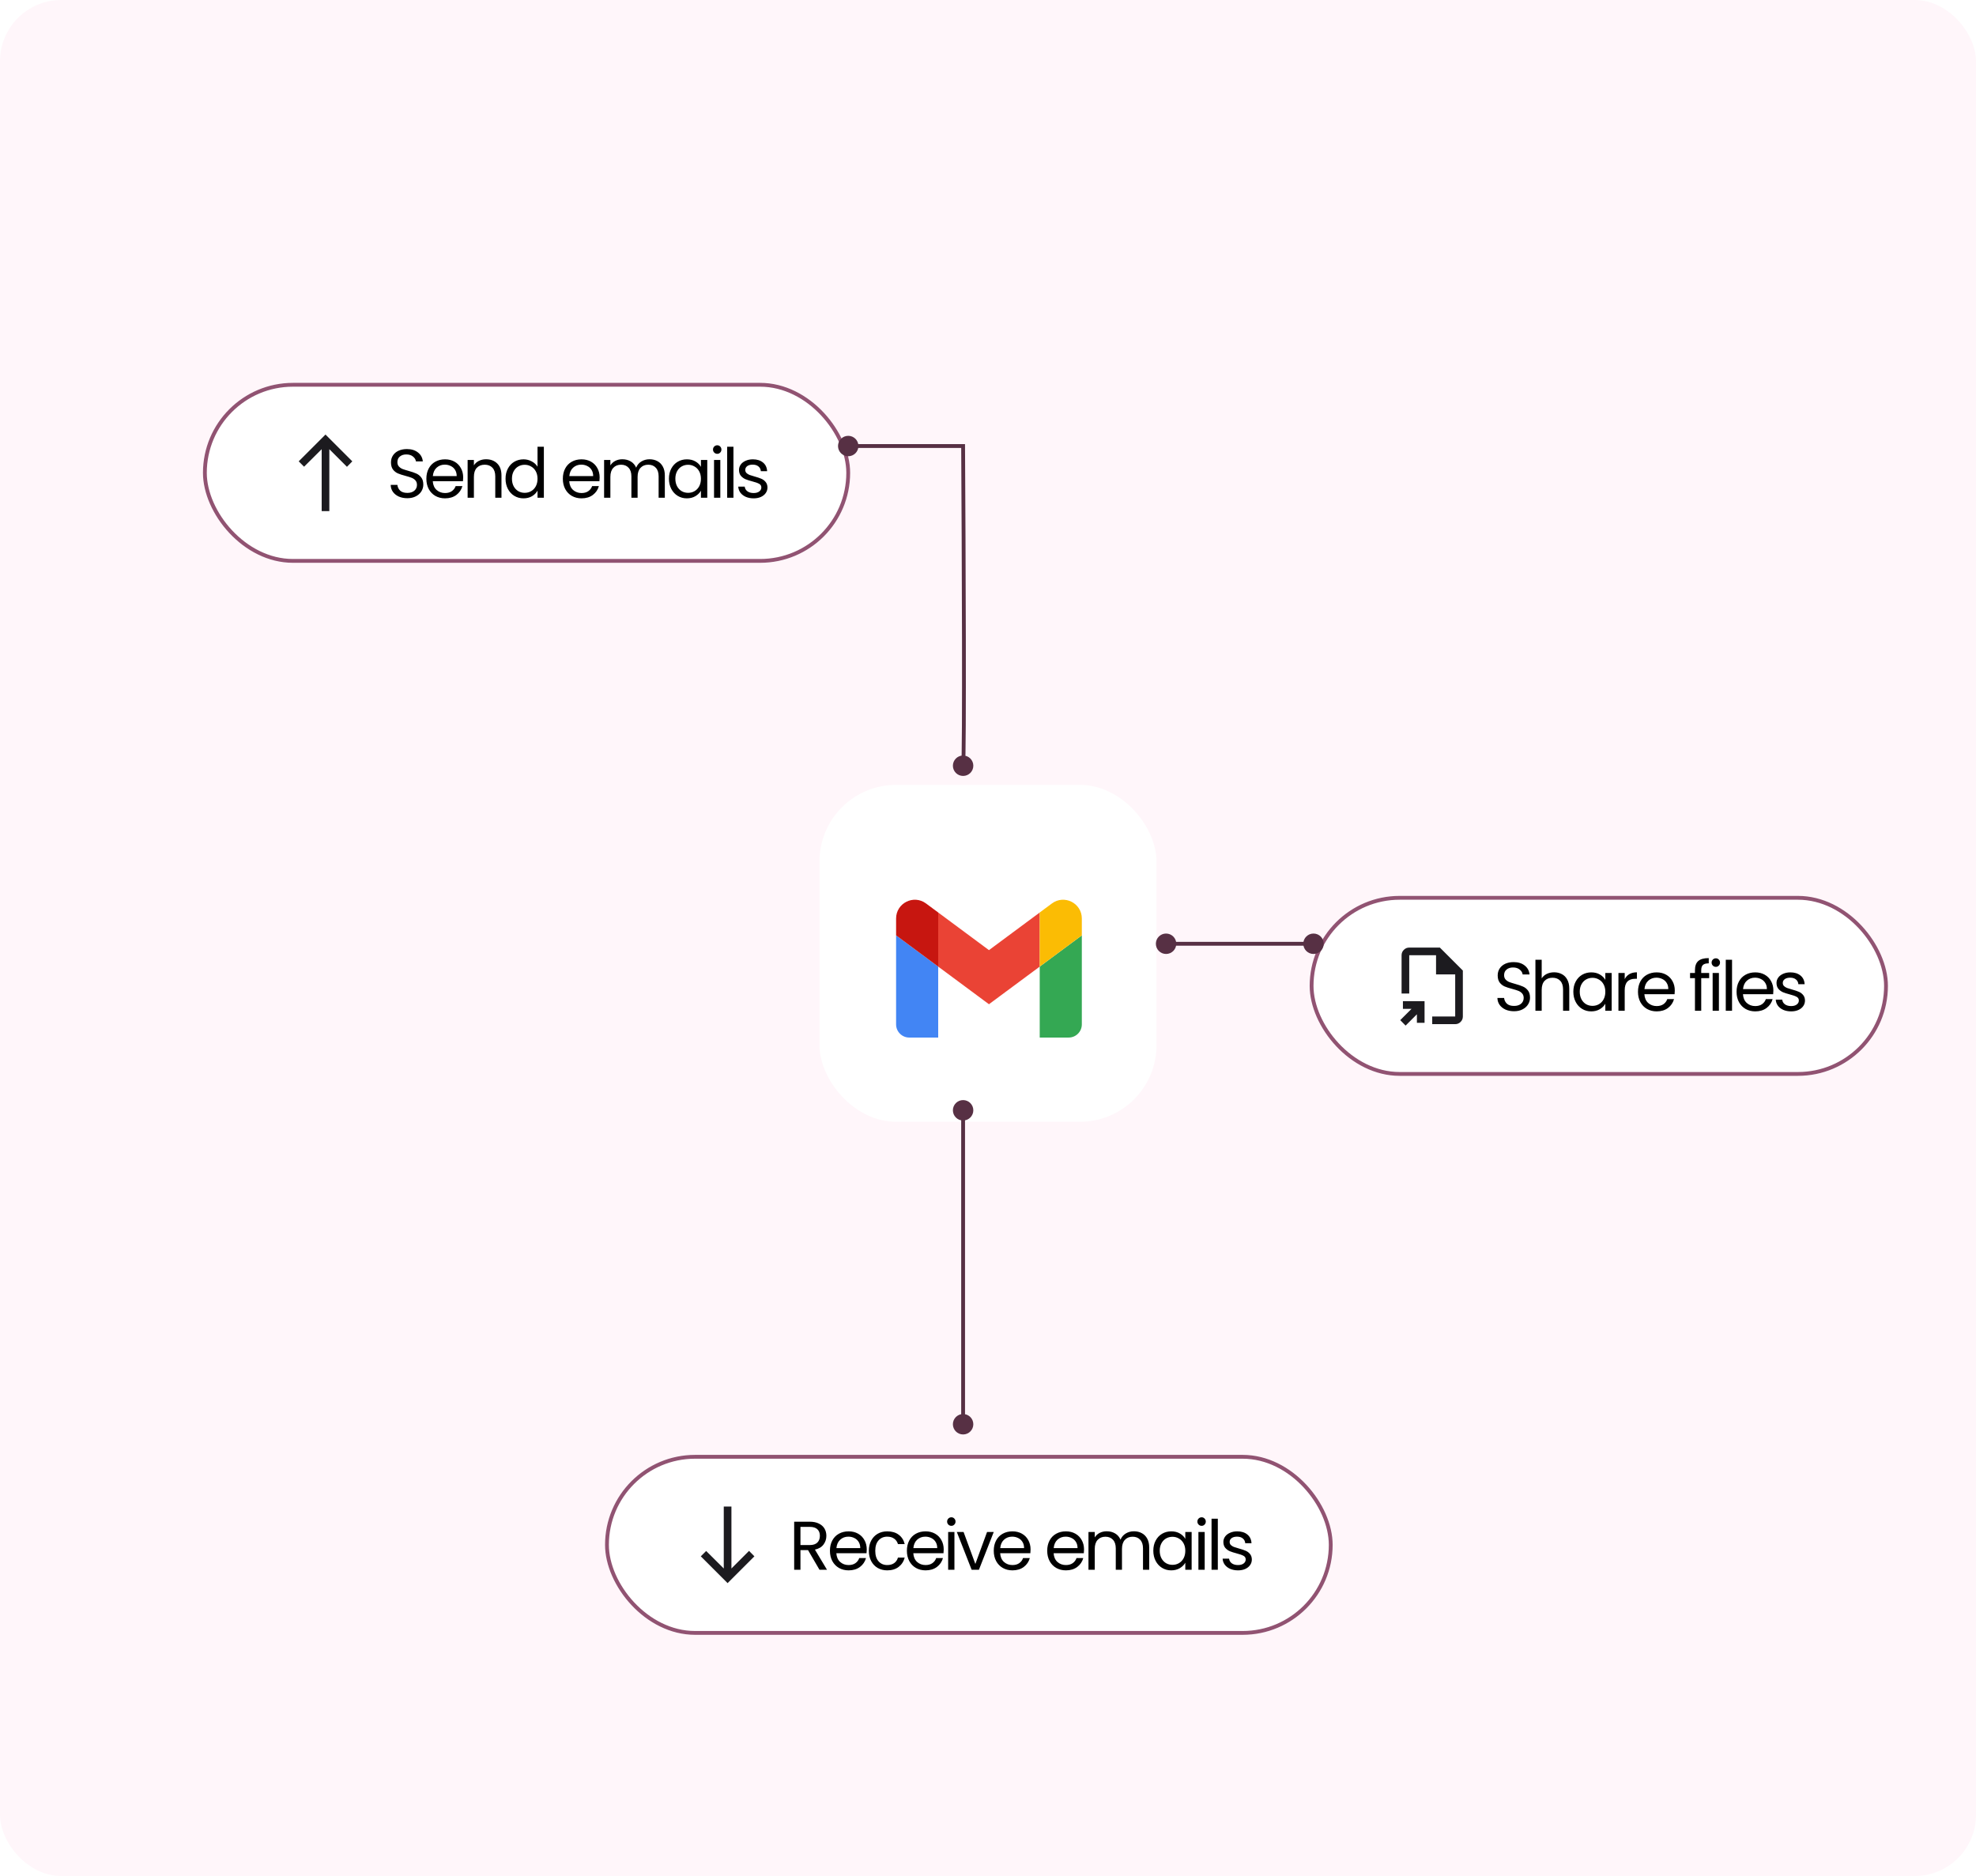 <svg width="516" height="490" viewBox="0 0 516 490" fill="none" xmlns="http://www.w3.org/2000/svg">
<rect width="516" height="490" rx="16" fill="#FFF6FA"/>
<g filter="url(#filter0_d_978_16729)">
<g clip-path="url(#clip0_978_16729)">
<rect x="214" y="201" width="88" height="88" rx="20" fill="white"/>
<g filter="url(#filter1_d_978_16729)">
<rect x="222" y="209" width="72" height="72" rx="12" fill="white"/>
<path d="M276.117 275H239.883C233.32 275 228 269.68 228 263.117V226.883C228 220.32 233.32 215 239.883 215H276.117C282.68 215 288 220.32 288 226.883V263.117C288 269.68 282.68 275 276.117 275Z" fill="white"/>
<path d="M237.438 262.999H244.996V244.468L234 236.312V259.561C234 261.46 235.539 262.999 237.438 262.999Z" fill="#4285F4"/>
<path d="M234 231.903V236.312L244.996 244.467V230.335L241.81 227.972C238.58 225.577 234 227.882 234 231.903Z" fill="#C71610"/>
<path d="M279.064 262.999H271.506V244.468L282.502 236.312V259.561C282.502 261.46 280.963 262.999 279.064 262.999Z" fill="#34A853"/>
<path d="M258.251 240.166L244.996 230.336V244.468L258.249 254.296L271.506 244.468V230.336L258.251 240.166Z" fill="#EA4335"/>
<path d="M282.502 231.903V236.312L271.506 244.467V230.335L274.692 227.972C277.922 225.577 282.502 227.882 282.502 231.903Z" fill="#FBBC04"/>
</g>
</g>
</g>
<g filter="url(#filter2_dd_978_16729)">
<rect x="342" y="226" width="151" height="47" rx="23.5" fill="white"/>
<rect x="342.5" y="226.5" width="150" height="46" rx="23" stroke="#915372"/>
<mask id="mask0_978_16729" style="mask-type:alpha" maskUnits="userSpaceOnUse" x="362" y="237" width="24" height="25">
<rect x="362" y="237.5" width="24" height="24" fill="#D9D9D9"/>
</mask>
<g mask="url(#mask0_978_16729)">
<path d="M367.05 259.875L365.65 258.45L368.6 255.5H366.35V253.5H372V259.15H370V256.925L367.05 259.875ZM374 259.5V257.5H380V246.5H375V241.5H368V251.5H366V241.5C366 240.95 366.196 240.479 366.588 240.088C366.98 239.696 367.45 239.5 368 239.5H376L382 245.5V257.5C382 258.05 381.805 258.521 381.413 258.913C381.021 259.304 380.55 259.5 380 259.5H374Z" fill="#1C1B1F"/>
</g>
<path d="M395.364 256.126C394.536 256.126 393.792 255.982 393.132 255.694C392.484 255.394 391.974 254.986 391.602 254.47C391.23 253.942 391.038 253.336 391.026 252.652H392.772C392.832 253.24 393.072 253.738 393.492 254.146C393.924 254.542 394.548 254.74 395.364 254.74C396.144 254.74 396.756 254.548 397.2 254.164C397.656 253.768 397.884 253.264 397.884 252.652C397.884 252.172 397.752 251.782 397.488 251.482C397.224 251.182 396.894 250.954 396.498 250.798C396.102 250.642 395.568 250.474 394.896 250.294C394.068 250.078 393.402 249.862 392.898 249.646C392.406 249.43 391.98 249.094 391.62 248.638C391.272 248.17 391.098 247.546 391.098 246.766C391.098 246.082 391.272 245.476 391.62 244.948C391.968 244.42 392.454 244.012 393.078 243.724C393.714 243.436 394.44 243.292 395.256 243.292C396.432 243.292 397.392 243.586 398.136 244.174C398.892 244.762 399.318 245.542 399.414 246.514H397.614C397.554 246.034 397.302 245.614 396.858 245.254C396.414 244.882 395.826 244.696 395.094 244.696C394.41 244.696 393.852 244.876 393.42 245.236C392.988 245.584 392.772 246.076 392.772 246.712C392.772 247.168 392.898 247.54 393.15 247.828C393.414 248.116 393.732 248.338 394.104 248.494C394.488 248.638 395.022 248.806 395.706 248.998C396.534 249.226 397.2 249.454 397.704 249.682C398.208 249.898 398.64 250.24 399 250.708C399.36 251.164 399.54 251.788 399.54 252.58C399.54 253.192 399.378 253.768 399.054 254.308C398.73 254.848 398.25 255.286 397.614 255.622C396.978 255.958 396.228 256.126 395.364 256.126ZM405.846 245.956C406.59 245.956 407.262 246.118 407.862 246.442C408.462 246.754 408.93 247.228 409.266 247.864C409.614 248.5 409.788 249.274 409.788 250.186V256H408.168V250.42C408.168 249.436 407.922 248.686 407.43 248.17C406.938 247.642 406.266 247.378 405.414 247.378C404.55 247.378 403.86 247.648 403.344 248.188C402.84 248.728 402.588 249.514 402.588 250.546V256H400.95V242.68H402.588V247.54C402.912 247.036 403.356 246.646 403.92 246.37C404.496 246.094 405.138 245.956 405.846 245.956ZM410.852 251.032C410.852 250.024 411.056 249.142 411.464 248.386C411.872 247.618 412.43 247.024 413.138 246.604C413.858 246.184 414.656 245.974 415.532 245.974C416.396 245.974 417.146 246.16 417.782 246.532C418.418 246.904 418.892 247.372 419.204 247.936V246.136H420.86V256H419.204V254.164C418.88 254.74 418.394 255.22 417.746 255.604C417.11 255.976 416.366 256.162 415.514 256.162C414.638 256.162 413.846 255.946 413.138 255.514C412.43 255.082 411.872 254.476 411.464 253.696C411.056 252.916 410.852 252.028 410.852 251.032ZM419.204 251.05C419.204 250.306 419.054 249.658 418.754 249.106C418.454 248.554 418.046 248.134 417.53 247.846C417.026 247.546 416.468 247.396 415.856 247.396C415.244 247.396 414.686 247.54 414.182 247.828C413.678 248.116 413.276 248.536 412.976 249.088C412.676 249.64 412.526 250.288 412.526 251.032C412.526 251.788 412.676 252.448 412.976 253.012C413.276 253.564 413.678 253.99 414.182 254.29C414.686 254.578 415.244 254.722 415.856 254.722C416.468 254.722 417.026 254.578 417.53 254.29C418.046 253.99 418.454 253.564 418.754 253.012C419.054 252.448 419.204 251.794 419.204 251.05ZM424.266 247.738C424.554 247.174 424.962 246.736 425.49 246.424C426.03 246.112 426.684 245.956 427.452 245.956V247.648H427.02C425.184 247.648 424.266 248.644 424.266 250.636V256H422.628V246.136H424.266V247.738ZM437.343 250.69C437.343 251.002 437.325 251.332 437.289 251.68H429.405C429.465 252.652 429.795 253.414 430.395 253.966C431.007 254.506 431.745 254.776 432.609 254.776C433.317 254.776 433.905 254.614 434.373 254.29C434.853 253.954 435.189 253.51 435.381 252.958H437.145C436.881 253.906 436.353 254.68 435.561 255.28C434.769 255.868 433.785 256.162 432.609 256.162C431.673 256.162 430.833 255.952 430.089 255.532C429.357 255.112 428.781 254.518 428.361 253.75C427.941 252.97 427.731 252.07 427.731 251.05C427.731 250.03 427.935 249.136 428.343 248.368C428.751 247.6 429.321 247.012 430.053 246.604C430.797 246.184 431.649 245.974 432.609 245.974C433.545 245.974 434.373 246.178 435.093 246.586C435.813 246.994 436.365 247.558 436.749 248.278C437.145 248.986 437.343 249.79 437.343 250.69ZM435.651 250.348C435.651 249.724 435.513 249.19 435.237 248.746C434.961 248.29 434.583 247.948 434.103 247.72C433.635 247.48 433.113 247.36 432.537 247.36C431.709 247.36 431.001 247.624 430.413 248.152C429.837 248.68 429.507 249.412 429.423 250.348H435.651ZM446.318 247.486H444.248V256H442.61V247.486H441.332V246.136H442.61V245.434C442.61 244.33 442.892 243.526 443.456 243.022C444.032 242.506 444.95 242.248 446.21 242.248V243.616C445.49 243.616 444.98 243.76 444.68 244.048C444.392 244.324 444.248 244.786 444.248 245.434V246.136H446.318V247.486ZM448.074 244.534C447.762 244.534 447.498 244.426 447.282 244.21C447.066 243.994 446.958 243.73 446.958 243.418C446.958 243.106 447.066 242.842 447.282 242.626C447.498 242.41 447.762 242.302 448.074 242.302C448.374 242.302 448.626 242.41 448.83 242.626C449.046 242.842 449.154 243.106 449.154 243.418C449.154 243.73 449.046 243.994 448.83 244.21C448.626 244.426 448.374 244.534 448.074 244.534ZM448.866 246.136V256H447.228V246.136H448.866ZM452.295 242.68V256H450.657V242.68H452.295ZM463.087 250.69C463.087 251.002 463.069 251.332 463.033 251.68H455.149C455.209 252.652 455.539 253.414 456.139 253.966C456.751 254.506 457.489 254.776 458.353 254.776C459.061 254.776 459.649 254.614 460.117 254.29C460.597 253.954 460.933 253.51 461.125 252.958H462.889C462.625 253.906 462.097 254.68 461.305 255.28C460.513 255.868 459.529 256.162 458.353 256.162C457.417 256.162 456.577 255.952 455.833 255.532C455.101 255.112 454.525 254.518 454.105 253.75C453.685 252.97 453.475 252.07 453.475 251.05C453.475 250.03 453.679 249.136 454.087 248.368C454.495 247.6 455.065 247.012 455.797 246.604C456.541 246.184 457.393 245.974 458.353 245.974C459.289 245.974 460.117 246.178 460.837 246.586C461.557 246.994 462.109 247.558 462.493 248.278C462.889 248.986 463.087 249.79 463.087 250.69ZM461.395 250.348C461.395 249.724 461.257 249.19 460.981 248.746C460.705 248.29 460.327 247.948 459.847 247.72C459.379 247.48 458.857 247.36 458.281 247.36C457.453 247.36 456.745 247.624 456.157 248.152C455.581 248.68 455.251 249.412 455.167 250.348H461.395ZM467.741 256.162C466.985 256.162 466.307 256.036 465.707 255.784C465.107 255.52 464.633 255.16 464.285 254.704C463.937 254.236 463.745 253.702 463.709 253.102H465.401C465.449 253.594 465.677 253.996 466.085 254.308C466.505 254.62 467.051 254.776 467.723 254.776C468.347 254.776 468.839 254.638 469.199 254.362C469.559 254.086 469.739 253.738 469.739 253.318C469.739 252.886 469.547 252.568 469.163 252.364C468.779 252.148 468.185 251.938 467.381 251.734C466.649 251.542 466.049 251.35 465.581 251.158C465.125 250.954 464.729 250.66 464.393 250.276C464.069 249.88 463.907 249.364 463.907 248.728C463.907 248.224 464.057 247.762 464.357 247.342C464.657 246.922 465.083 246.592 465.635 246.352C466.187 246.1 466.817 245.974 467.525 245.974C468.617 245.974 469.499 246.25 470.171 246.802C470.843 247.354 471.203 248.11 471.251 249.07H469.613C469.577 248.554 469.367 248.14 468.983 247.828C468.611 247.516 468.107 247.36 467.471 247.36C466.883 247.36 466.415 247.486 466.067 247.738C465.719 247.99 465.545 248.32 465.545 248.728C465.545 249.052 465.647 249.322 465.851 249.538C466.067 249.742 466.331 249.91 466.643 250.042C466.967 250.162 467.411 250.3 467.975 250.456C468.683 250.648 469.259 250.84 469.703 251.032C470.147 251.212 470.525 251.488 470.837 251.86C471.161 252.232 471.329 252.718 471.341 253.318C471.341 253.858 471.191 254.344 470.891 254.776C470.591 255.208 470.165 255.55 469.613 255.802C469.073 256.042 468.449 256.162 467.741 256.162Z" fill="black"/>
</g>
<g filter="url(#filter3_dd_978_16729)">
<rect x="158" y="372" width="190" height="47" rx="23.5" fill="white"/>
<rect x="158.5" y="372.5" width="189" height="46" rx="23" stroke="#915372"/>
<mask id="mask1_978_16729" style="mask-type:alpha" maskUnits="userSpaceOnUse" x="178" y="383" width="24" height="25">
<rect width="24" height="24" transform="matrix(1 0 0 -1 178 407.5)" fill="#D9D9D9"/>
</mask>
<g mask="url(#mask1_978_16729)">
<path d="M189 385.5V401.675L184.4 397.1L183 398.5L190 405.5L197 398.5L195.6 397.075L191 401.675V385.5H189Z" fill="#1C1B1F"/>
</g>
<path d="M213.992 402L211.004 396.87H209.024V402H207.386V389.454H211.436C212.384 389.454 213.182 389.616 213.83 389.94C214.49 390.264 214.982 390.702 215.306 391.254C215.63 391.806 215.792 392.436 215.792 393.144C215.792 394.008 215.54 394.77 215.036 395.43C214.544 396.09 213.8 396.528 212.804 396.744L215.954 402H213.992ZM209.024 395.556H211.436C212.324 395.556 212.99 395.34 213.434 394.908C213.878 394.464 214.1 393.876 214.1 393.144C214.1 392.4 213.878 391.824 213.434 391.416C213.002 391.008 212.336 390.804 211.436 390.804H209.024V395.556ZM226.337 396.69C226.337 397.002 226.319 397.332 226.283 397.68H218.399C218.459 398.652 218.789 399.414 219.389 399.966C220.001 400.506 220.739 400.776 221.603 400.776C222.311 400.776 222.899 400.614 223.367 400.29C223.847 399.954 224.183 399.51 224.375 398.958H226.139C225.875 399.906 225.347 400.68 224.555 401.28C223.763 401.868 222.779 402.162 221.603 402.162C220.667 402.162 219.827 401.952 219.083 401.532C218.351 401.112 217.775 400.518 217.355 399.75C216.935 398.97 216.725 398.07 216.725 397.05C216.725 396.03 216.929 395.136 217.337 394.368C217.745 393.6 218.315 393.012 219.047 392.604C219.791 392.184 220.643 391.974 221.603 391.974C222.539 391.974 223.367 392.178 224.087 392.586C224.807 392.994 225.359 393.558 225.743 394.278C226.139 394.986 226.337 395.79 226.337 396.69ZM224.645 396.348C224.645 395.724 224.507 395.19 224.231 394.746C223.955 394.29 223.577 393.948 223.097 393.72C222.629 393.48 222.107 393.36 221.531 393.36C220.703 393.36 219.995 393.624 219.407 394.152C218.831 394.68 218.501 395.412 218.417 396.348H224.645ZM226.887 397.05C226.887 396.03 227.091 395.142 227.499 394.386C227.907 393.618 228.471 393.024 229.191 392.604C229.923 392.184 230.757 391.974 231.693 391.974C232.905 391.974 233.901 392.268 234.681 392.856C235.473 393.444 235.995 394.26 236.247 395.304H234.483C234.315 394.704 233.985 394.23 233.493 393.882C233.013 393.534 232.413 393.36 231.693 393.36C230.757 393.36 230.001 393.684 229.425 394.332C228.849 394.968 228.561 395.874 228.561 397.05C228.561 398.238 228.849 399.156 229.425 399.804C230.001 400.452 230.757 400.776 231.693 400.776C232.413 400.776 233.013 400.608 233.493 400.272C233.973 399.936 234.303 399.456 234.483 398.832H236.247C235.983 399.84 235.455 400.65 234.663 401.262C233.871 401.862 232.881 402.162 231.693 402.162C230.757 402.162 229.923 401.952 229.191 401.532C228.471 401.112 227.907 400.518 227.499 399.75C227.091 398.982 226.887 398.082 226.887 397.05ZM246.433 396.69C246.433 397.002 246.415 397.332 246.379 397.68H238.495C238.555 398.652 238.885 399.414 239.485 399.966C240.097 400.506 240.835 400.776 241.699 400.776C242.407 400.776 242.995 400.614 243.463 400.29C243.943 399.954 244.279 399.51 244.471 398.958H246.235C245.971 399.906 245.443 400.68 244.651 401.28C243.859 401.868 242.875 402.162 241.699 402.162C240.763 402.162 239.923 401.952 239.179 401.532C238.447 401.112 237.871 400.518 237.451 399.75C237.031 398.97 236.821 398.07 236.821 397.05C236.821 396.03 237.025 395.136 237.433 394.368C237.841 393.6 238.411 393.012 239.143 392.604C239.887 392.184 240.739 391.974 241.699 391.974C242.635 391.974 243.463 392.178 244.183 392.586C244.903 392.994 245.455 393.558 245.839 394.278C246.235 394.986 246.433 395.79 246.433 396.69ZM244.741 396.348C244.741 395.724 244.603 395.19 244.327 394.746C244.051 394.29 243.673 393.948 243.193 393.72C242.725 393.48 242.203 393.36 241.627 393.36C240.799 393.36 240.091 393.624 239.503 394.152C238.927 394.68 238.597 395.412 238.513 396.348H244.741ZM248.441 390.534C248.129 390.534 247.865 390.426 247.649 390.21C247.433 389.994 247.325 389.73 247.325 389.418C247.325 389.106 247.433 388.842 247.649 388.626C247.865 388.41 248.129 388.302 248.441 388.302C248.741 388.302 248.993 388.41 249.197 388.626C249.413 388.842 249.521 389.106 249.521 389.418C249.521 389.73 249.413 389.994 249.197 390.21C248.993 390.426 248.741 390.534 248.441 390.534ZM249.233 392.136V402H247.595V392.136H249.233ZM254.697 400.488L257.757 392.136H259.503L255.633 402H253.725L249.855 392.136H251.619L254.697 400.488ZM269.115 396.69C269.115 397.002 269.097 397.332 269.061 397.68H261.177C261.237 398.652 261.567 399.414 262.167 399.966C262.779 400.506 263.517 400.776 264.381 400.776C265.089 400.776 265.677 400.614 266.145 400.29C266.625 399.954 266.961 399.51 267.153 398.958H268.917C268.653 399.906 268.125 400.68 267.333 401.28C266.541 401.868 265.557 402.162 264.381 402.162C263.445 402.162 262.605 401.952 261.861 401.532C261.129 401.112 260.553 400.518 260.133 399.75C259.713 398.97 259.503 398.07 259.503 397.05C259.503 396.03 259.707 395.136 260.115 394.368C260.523 393.6 261.093 393.012 261.825 392.604C262.569 392.184 263.421 391.974 264.381 391.974C265.317 391.974 266.145 392.178 266.865 392.586C267.585 392.994 268.137 393.558 268.521 394.278C268.917 394.986 269.115 395.79 269.115 396.69ZM267.423 396.348C267.423 395.724 267.285 395.19 267.009 394.746C266.733 394.29 266.355 393.948 265.875 393.72C265.407 393.48 264.885 393.36 264.309 393.36C263.481 393.36 262.773 393.624 262.185 394.152C261.609 394.68 261.279 395.412 261.195 396.348H267.423ZM283.075 396.69C283.075 397.002 283.057 397.332 283.021 397.68H275.137C275.197 398.652 275.527 399.414 276.127 399.966C276.739 400.506 277.477 400.776 278.341 400.776C279.049 400.776 279.637 400.614 280.105 400.29C280.585 399.954 280.921 399.51 281.113 398.958H282.877C282.613 399.906 282.085 400.68 281.293 401.28C280.501 401.868 279.517 402.162 278.341 402.162C277.405 402.162 276.565 401.952 275.821 401.532C275.089 401.112 274.513 400.518 274.093 399.75C273.673 398.97 273.463 398.07 273.463 397.05C273.463 396.03 273.667 395.136 274.075 394.368C274.483 393.6 275.053 393.012 275.785 392.604C276.529 392.184 277.381 391.974 278.341 391.974C279.277 391.974 280.105 392.178 280.825 392.586C281.545 392.994 282.097 393.558 282.481 394.278C282.877 394.986 283.075 395.79 283.075 396.69ZM281.383 396.348C281.383 395.724 281.245 395.19 280.969 394.746C280.693 394.29 280.315 393.948 279.835 393.72C279.367 393.48 278.845 393.36 278.269 393.36C277.441 393.36 276.733 393.624 276.145 394.152C275.569 394.68 275.239 395.412 275.155 396.348H281.383ZM296.1 391.956C296.868 391.956 297.552 392.118 298.152 392.442C298.752 392.754 299.226 393.228 299.574 393.864C299.922 394.5 300.096 395.274 300.096 396.186V402H298.476V396.42C298.476 395.436 298.23 394.686 297.738 394.17C297.258 393.642 296.604 393.378 295.776 393.378C294.924 393.378 294.246 393.654 293.742 394.206C293.238 394.746 292.986 395.532 292.986 396.564V402H291.366V396.42C291.366 395.436 291.12 394.686 290.628 394.17C290.148 393.642 289.494 393.378 288.666 393.378C287.814 393.378 287.136 393.654 286.632 394.206C286.128 394.746 285.876 395.532 285.876 396.564V402H284.238V392.136H285.876V393.558C286.2 393.042 286.632 392.646 287.172 392.37C287.724 392.094 288.33 391.956 288.99 391.956C289.818 391.956 290.55 392.142 291.186 392.514C291.822 392.886 292.296 393.432 292.608 394.152C292.884 393.456 293.34 392.916 293.976 392.532C294.612 392.148 295.32 391.956 296.1 391.956ZM301.17 397.032C301.17 396.024 301.374 395.142 301.782 394.386C302.19 393.618 302.748 393.024 303.456 392.604C304.176 392.184 304.974 391.974 305.85 391.974C306.714 391.974 307.464 392.16 308.1 392.532C308.736 392.904 309.21 393.372 309.522 393.936V392.136H311.178V402H309.522V400.164C309.198 400.74 308.712 401.22 308.064 401.604C307.428 401.976 306.684 402.162 305.832 402.162C304.956 402.162 304.164 401.946 303.456 401.514C302.748 401.082 302.19 400.476 301.782 399.696C301.374 398.916 301.17 398.028 301.17 397.032ZM309.522 397.05C309.522 396.306 309.372 395.658 309.072 395.106C308.772 394.554 308.364 394.134 307.848 393.846C307.344 393.546 306.786 393.396 306.174 393.396C305.562 393.396 305.004 393.54 304.5 393.828C303.996 394.116 303.594 394.536 303.294 395.088C302.994 395.64 302.844 396.288 302.844 397.032C302.844 397.788 302.994 398.448 303.294 399.012C303.594 399.564 303.996 399.99 304.5 400.29C305.004 400.578 305.562 400.722 306.174 400.722C306.786 400.722 307.344 400.578 307.848 400.29C308.364 399.99 308.772 399.564 309.072 399.012C309.372 398.448 309.522 397.794 309.522 397.05ZM313.793 390.534C313.481 390.534 313.217 390.426 313.001 390.21C312.785 389.994 312.677 389.73 312.677 389.418C312.677 389.106 312.785 388.842 313.001 388.626C313.217 388.41 313.481 388.302 313.793 388.302C314.093 388.302 314.345 388.41 314.549 388.626C314.765 388.842 314.873 389.106 314.873 389.418C314.873 389.73 314.765 389.994 314.549 390.21C314.345 390.426 314.093 390.534 313.793 390.534ZM314.585 392.136V402H312.947V392.136H314.585ZM318.014 388.68V402H316.376V388.68H318.014ZM323.298 402.162C322.542 402.162 321.864 402.036 321.264 401.784C320.664 401.52 320.19 401.16 319.842 400.704C319.494 400.236 319.302 399.702 319.266 399.102H320.958C321.006 399.594 321.234 399.996 321.642 400.308C322.062 400.62 322.608 400.776 323.28 400.776C323.904 400.776 324.396 400.638 324.756 400.362C325.116 400.086 325.296 399.738 325.296 399.318C325.296 398.886 325.104 398.568 324.72 398.364C324.336 398.148 323.742 397.938 322.938 397.734C322.206 397.542 321.606 397.35 321.138 397.158C320.682 396.954 320.286 396.66 319.95 396.276C319.626 395.88 319.464 395.364 319.464 394.728C319.464 394.224 319.614 393.762 319.914 393.342C320.214 392.922 320.64 392.592 321.192 392.352C321.744 392.1 322.374 391.974 323.082 391.974C324.174 391.974 325.056 392.25 325.728 392.802C326.4 393.354 326.76 394.11 326.808 395.07H325.17C325.134 394.554 324.924 394.14 324.54 393.828C324.168 393.516 323.664 393.36 323.028 393.36C322.44 393.36 321.972 393.486 321.624 393.738C321.276 393.99 321.102 394.32 321.102 394.728C321.102 395.052 321.204 395.322 321.408 395.538C321.624 395.742 321.888 395.91 322.2 396.042C322.524 396.162 322.968 396.3 323.532 396.456C324.24 396.648 324.816 396.84 325.26 397.032C325.704 397.212 326.082 397.488 326.394 397.86C326.718 398.232 326.886 398.718 326.898 399.318C326.898 399.858 326.748 400.344 326.448 400.776C326.148 401.208 325.722 401.55 325.17 401.802C324.63 402.042 324.006 402.162 323.298 402.162Z" fill="black"/>
</g>
<g filter="url(#filter4_dd_978_16729)">
<rect x="53" y="92" width="169" height="47" rx="23.5" fill="white"/>
<rect x="53.5" y="92.5" width="168" height="46" rx="23" stroke="#915372"/>
<mask id="mask2_978_16729" style="mask-type:alpha" maskUnits="userSpaceOnUse" x="73" y="103" width="24" height="25">
<rect x="73" y="103.5" width="24" height="24" fill="#D9D9D9"/>
</mask>
<g mask="url(#mask2_978_16729)">
<path d="M84 125.5V109.325L79.4 113.9L78 112.5L85 105.5L92 112.5L90.6 113.925L86 109.325V125.5H84Z" fill="#1C1B1F"/>
</g>
<path d="M106.364 122.126C105.536 122.126 104.792 121.982 104.132 121.694C103.484 121.394 102.974 120.986 102.602 120.47C102.23 119.942 102.038 119.336 102.026 118.652H103.772C103.832 119.24 104.072 119.738 104.492 120.146C104.924 120.542 105.548 120.74 106.364 120.74C107.144 120.74 107.756 120.548 108.2 120.164C108.656 119.768 108.884 119.264 108.884 118.652C108.884 118.172 108.752 117.782 108.488 117.482C108.224 117.182 107.894 116.954 107.498 116.798C107.102 116.642 106.568 116.474 105.896 116.294C105.068 116.078 104.402 115.862 103.898 115.646C103.406 115.43 102.98 115.094 102.62 114.638C102.272 114.17 102.098 113.546 102.098 112.766C102.098 112.082 102.272 111.476 102.62 110.948C102.968 110.42 103.454 110.012 104.078 109.724C104.714 109.436 105.44 109.292 106.256 109.292C107.432 109.292 108.392 109.586 109.136 110.174C109.892 110.762 110.318 111.542 110.414 112.514H108.614C108.554 112.034 108.302 111.614 107.858 111.254C107.414 110.882 106.826 110.696 106.094 110.696C105.41 110.696 104.852 110.876 104.42 111.236C103.988 111.584 103.772 112.076 103.772 112.712C103.772 113.168 103.898 113.54 104.15 113.828C104.414 114.116 104.732 114.338 105.104 114.494C105.488 114.638 106.022 114.806 106.706 114.998C107.534 115.226 108.2 115.454 108.704 115.682C109.208 115.898 109.64 116.24 110 116.708C110.36 117.164 110.54 117.788 110.54 118.58C110.54 119.192 110.378 119.768 110.054 120.308C109.73 120.848 109.25 121.286 108.614 121.622C107.978 121.958 107.228 122.126 106.364 122.126ZM120.95 116.69C120.95 117.002 120.932 117.332 120.896 117.68H113.012C113.072 118.652 113.402 119.414 114.002 119.966C114.614 120.506 115.352 120.776 116.216 120.776C116.924 120.776 117.512 120.614 117.98 120.29C118.46 119.954 118.796 119.51 118.988 118.958H120.752C120.488 119.906 119.96 120.68 119.168 121.28C118.376 121.868 117.392 122.162 116.216 122.162C115.28 122.162 114.44 121.952 113.696 121.532C112.964 121.112 112.388 120.518 111.968 119.75C111.548 118.97 111.338 118.07 111.338 117.05C111.338 116.03 111.542 115.136 111.95 114.368C112.358 113.6 112.928 113.012 113.66 112.604C114.404 112.184 115.256 111.974 116.216 111.974C117.152 111.974 117.98 112.178 118.7 112.586C119.42 112.994 119.972 113.558 120.356 114.278C120.752 114.986 120.95 115.79 120.95 116.69ZM119.258 116.348C119.258 115.724 119.12 115.19 118.844 114.746C118.568 114.29 118.19 113.948 117.71 113.72C117.242 113.48 116.72 113.36 116.144 113.36C115.316 113.36 114.608 113.624 114.02 114.152C113.444 114.68 113.114 115.412 113.03 116.348H119.258ZM126.919 111.956C128.119 111.956 129.091 112.322 129.835 113.054C130.579 113.774 130.951 114.818 130.951 116.186V122H129.331V116.42C129.331 115.436 129.085 114.686 128.593 114.17C128.101 113.642 127.429 113.378 126.577 113.378C125.713 113.378 125.023 113.648 124.507 114.188C124.003 114.728 123.751 115.514 123.751 116.546V122H122.113V112.136H123.751V113.54C124.075 113.036 124.513 112.646 125.065 112.37C125.629 112.094 126.247 111.956 126.919 111.956ZM132.014 117.032C132.014 116.024 132.218 115.142 132.626 114.386C133.034 113.618 133.592 113.024 134.3 112.604C135.02 112.184 135.824 111.974 136.712 111.974C137.48 111.974 138.194 112.154 138.854 112.514C139.514 112.862 140.018 113.324 140.366 113.9V108.68H142.022V122H140.366V120.146C140.042 120.734 139.562 121.22 138.926 121.604C138.29 121.976 137.546 122.162 136.694 122.162C135.818 122.162 135.02 121.946 134.3 121.514C133.592 121.082 133.034 120.476 132.626 119.696C132.218 118.916 132.014 118.028 132.014 117.032ZM140.366 117.05C140.366 116.306 140.216 115.658 139.916 115.106C139.616 114.554 139.208 114.134 138.692 113.846C138.188 113.546 137.63 113.396 137.018 113.396C136.406 113.396 135.848 113.54 135.344 113.828C134.84 114.116 134.438 114.536 134.138 115.088C133.838 115.64 133.688 116.288 133.688 117.032C133.688 117.788 133.838 118.448 134.138 119.012C134.438 119.564 134.84 119.99 135.344 120.29C135.848 120.578 136.406 120.722 137.018 120.722C137.63 120.722 138.188 120.578 138.692 120.29C139.208 119.99 139.616 119.564 139.916 119.012C140.216 118.448 140.366 117.794 140.366 117.05ZM156.589 116.69C156.589 117.002 156.571 117.332 156.535 117.68H148.651C148.711 118.652 149.041 119.414 149.641 119.966C150.253 120.506 150.991 120.776 151.855 120.776C152.563 120.776 153.151 120.614 153.619 120.29C154.099 119.954 154.435 119.51 154.627 118.958H156.391C156.127 119.906 155.599 120.68 154.807 121.28C154.015 121.868 153.031 122.162 151.855 122.162C150.919 122.162 150.079 121.952 149.335 121.532C148.603 121.112 148.027 120.518 147.607 119.75C147.187 118.97 146.977 118.07 146.977 117.05C146.977 116.03 147.181 115.136 147.589 114.368C147.997 113.6 148.567 113.012 149.299 112.604C150.043 112.184 150.895 111.974 151.855 111.974C152.791 111.974 153.619 112.178 154.339 112.586C155.059 112.994 155.611 113.558 155.995 114.278C156.391 114.986 156.589 115.79 156.589 116.69ZM154.897 116.348C154.897 115.724 154.759 115.19 154.483 114.746C154.207 114.29 153.829 113.948 153.349 113.72C152.881 113.48 152.359 113.36 151.783 113.36C150.955 113.36 150.247 113.624 149.659 114.152C149.083 114.68 148.753 115.412 148.669 116.348H154.897ZM169.613 111.956C170.381 111.956 171.065 112.118 171.665 112.442C172.265 112.754 172.739 113.228 173.087 113.864C173.435 114.5 173.609 115.274 173.609 116.186V122H171.989V116.42C171.989 115.436 171.743 114.686 171.251 114.17C170.771 113.642 170.117 113.378 169.289 113.378C168.437 113.378 167.759 113.654 167.255 114.206C166.751 114.746 166.499 115.532 166.499 116.564V122H164.879V116.42C164.879 115.436 164.633 114.686 164.141 114.17C163.661 113.642 163.007 113.378 162.179 113.378C161.327 113.378 160.649 113.654 160.145 114.206C159.641 114.746 159.389 115.532 159.389 116.564V122H157.751V112.136H159.389V113.558C159.713 113.042 160.145 112.646 160.685 112.37C161.237 112.094 161.843 111.956 162.503 111.956C163.331 111.956 164.063 112.142 164.699 112.514C165.335 112.886 165.809 113.432 166.121 114.152C166.397 113.456 166.853 112.916 167.489 112.532C168.125 112.148 168.833 111.956 169.613 111.956ZM174.684 117.032C174.684 116.024 174.888 115.142 175.296 114.386C175.704 113.618 176.262 113.024 176.97 112.604C177.69 112.184 178.488 111.974 179.364 111.974C180.228 111.974 180.978 112.16 181.614 112.532C182.25 112.904 182.724 113.372 183.036 113.936V112.136H184.692V122H183.036V120.164C182.712 120.74 182.226 121.22 181.578 121.604C180.942 121.976 180.198 122.162 179.346 122.162C178.47 122.162 177.678 121.946 176.97 121.514C176.262 121.082 175.704 120.476 175.296 119.696C174.888 118.916 174.684 118.028 174.684 117.032ZM183.036 117.05C183.036 116.306 182.886 115.658 182.586 115.106C182.286 114.554 181.878 114.134 181.362 113.846C180.858 113.546 180.3 113.396 179.688 113.396C179.076 113.396 178.518 113.54 178.014 113.828C177.51 114.116 177.108 114.536 176.808 115.088C176.508 115.64 176.358 116.288 176.358 117.032C176.358 117.788 176.508 118.448 176.808 119.012C177.108 119.564 177.51 119.99 178.014 120.29C178.518 120.578 179.076 120.722 179.688 120.722C180.3 120.722 180.858 120.578 181.362 120.29C181.878 119.99 182.286 119.564 182.586 119.012C182.886 118.448 183.036 117.794 183.036 117.05ZM187.306 110.534C186.994 110.534 186.73 110.426 186.514 110.21C186.298 109.994 186.19 109.73 186.19 109.418C186.19 109.106 186.298 108.842 186.514 108.626C186.73 108.41 186.994 108.302 187.306 108.302C187.606 108.302 187.858 108.41 188.062 108.626C188.278 108.842 188.386 109.106 188.386 109.418C188.386 109.73 188.278 109.994 188.062 110.21C187.858 110.426 187.606 110.534 187.306 110.534ZM188.098 112.136V122H186.46V112.136H188.098ZM191.528 108.68V122H189.89V108.68H191.528ZM196.812 122.162C196.056 122.162 195.378 122.036 194.778 121.784C194.178 121.52 193.704 121.16 193.356 120.704C193.008 120.236 192.816 119.702 192.78 119.102H194.472C194.52 119.594 194.748 119.996 195.156 120.308C195.576 120.62 196.122 120.776 196.794 120.776C197.418 120.776 197.91 120.638 198.27 120.362C198.63 120.086 198.81 119.738 198.81 119.318C198.81 118.886 198.618 118.568 198.234 118.364C197.85 118.148 197.256 117.938 196.452 117.734C195.72 117.542 195.12 117.35 194.652 117.158C194.196 116.954 193.8 116.66 193.464 116.276C193.14 115.88 192.978 115.364 192.978 114.728C192.978 114.224 193.128 113.762 193.428 113.342C193.728 112.922 194.154 112.592 194.706 112.352C195.258 112.1 195.888 111.974 196.596 111.974C197.688 111.974 198.57 112.25 199.242 112.802C199.914 113.354 200.274 114.11 200.322 115.07H198.684C198.648 114.554 198.438 114.14 198.054 113.828C197.682 113.516 197.178 113.36 196.542 113.36C195.954 113.36 195.486 113.486 195.138 113.738C194.79 113.99 194.616 114.32 194.616 114.728C194.616 115.052 194.718 115.322 194.922 115.538C195.138 115.742 195.402 115.91 195.714 116.042C196.038 116.162 196.482 116.3 197.046 116.456C197.754 116.648 198.33 116.84 198.774 117.032C199.218 117.212 199.596 117.488 199.908 117.86C200.232 118.232 200.4 118.718 200.412 119.318C200.412 119.858 200.262 120.344 199.962 120.776C199.662 121.208 199.236 121.55 198.684 121.802C198.144 122.042 197.52 122.162 196.812 122.162Z" fill="black"/>
</g>
<path d="M248.833 200C248.833 201.473 250.027 202.667 251.5 202.667C252.973 202.667 254.167 201.473 254.167 200C254.167 198.527 252.973 197.333 251.5 197.333C250.027 197.333 248.833 198.527 248.833 200ZM251.5 116.5L252 116.497L251.997 116H251.5V116.5ZM218.833 116.5C218.833 117.973 220.027 119.167 221.5 119.167C222.973 119.167 224.167 117.973 224.167 116.5C224.167 115.027 222.973 113.833 221.5 113.833C220.027 113.833 218.833 115.027 218.833 116.5ZM248.833 290C248.833 291.473 250.027 292.667 251.5 292.667C252.973 292.667 254.167 291.473 254.167 290C254.167 288.527 252.973 287.333 251.5 287.333C250.027 287.333 248.833 288.527 248.833 290ZM248.833 372C248.833 373.473 250.027 374.667 251.5 374.667C252.973 374.667 254.167 373.473 254.167 372C254.167 370.527 252.973 369.333 251.5 369.333C250.027 369.333 248.833 370.527 248.833 372ZM301.833 246.5C301.833 247.973 303.027 249.167 304.5 249.167C305.973 249.167 307.167 247.973 307.167 246.5C307.167 245.027 305.973 243.833 304.5 243.833C303.027 243.833 301.833 245.027 301.833 246.5ZM340.333 246.5C340.333 247.973 341.527 249.167 343 249.167C344.473 249.167 345.667 247.973 345.667 246.5C345.667 245.027 344.473 243.833 343 243.833C341.527 243.833 340.333 245.027 340.333 246.5ZM251.5 200L251.995 200.071C252.051 199.682 252.09 198.49 252.122 196.711C252.153 194.91 252.176 192.463 252.192 189.525C252.224 183.647 252.227 175.795 252.212 167.199C252.183 150.006 252.083 129.831 252 116.497L251.5 116.5L251 116.503C251.083 129.836 251.183 150.01 251.213 167.201C251.227 175.796 251.224 183.645 251.192 189.519C251.176 192.457 251.153 194.899 251.122 196.693C251.09 198.509 251.049 199.618 251.005 199.929L251.5 200ZM251.5 116.5V116H221.5V116.5V117H251.5V116.5ZM251.5 290H251V372H251.5H252V290H251.5ZM304.5 246.5V247H343V246.5V246H304.5V246.5Z" fill="#573044"/>
<defs>
<filter id="filter0_d_978_16729" x="209" y="200" width="98" height="98" filterUnits="userSpaceOnUse" color-interpolation-filters="sRGB">
<feFlood flood-opacity="0" result="BackgroundImageFix"/>
<feColorMatrix in="SourceAlpha" type="matrix" values="0 0 0 0 0 0 0 0 0 0 0 0 0 0 0 0 0 0 127 0" result="hardAlpha"/>
<feOffset dy="4"/>
<feGaussianBlur stdDeviation="2.5"/>
<feComposite in2="hardAlpha" operator="out"/>
<feColorMatrix type="matrix" values="0 0 0 0 0 0 0 0 0 0 0 0 0 0 0 0 0 0 0.05 0"/>
<feBlend mode="normal" in2="BackgroundImageFix" result="effect1_dropShadow_978_16729"/>
<feBlend mode="normal" in="SourceGraphic" in2="effect1_dropShadow_978_16729" result="shape"/>
</filter>
<filter id="filter1_d_978_16729" x="206" y="197" width="104" height="104" filterUnits="userSpaceOnUse" color-interpolation-filters="sRGB">
<feFlood flood-opacity="0" result="BackgroundImageFix"/>
<feColorMatrix in="SourceAlpha" type="matrix" values="0 0 0 0 0 0 0 0 0 0 0 0 0 0 0 0 0 0 127 0" result="hardAlpha"/>
<feOffset dy="4"/>
<feGaussianBlur stdDeviation="8"/>
<feComposite in2="hardAlpha" operator="out"/>
<feColorMatrix type="matrix" values="0 0 0 0 0 0 0 0 0 0 0 0 0 0 0 0 0 0 0.06 0"/>
<feBlend mode="normal" in2="BackgroundImageFix" result="effect1_dropShadow_978_16729"/>
<feBlend mode="normal" in="SourceGraphic" in2="effect1_dropShadow_978_16729" result="shape"/>
</filter>
<filter id="filter2_dd_978_16729" x="326" y="218" width="183" height="79" filterUnits="userSpaceOnUse" color-interpolation-filters="sRGB">
<feFlood flood-opacity="0" result="BackgroundImageFix"/>
<feColorMatrix in="SourceAlpha" type="matrix" values="0 0 0 0 0 0 0 0 0 0 0 0 0 0 0 0 0 0 127 0" result="hardAlpha"/>
<feOffset dy="8"/>
<feGaussianBlur stdDeviation="8"/>
<feColorMatrix type="matrix" values="0 0 0 0 0 0 0 0 0 0 0 0 0 0 0 0 0 0 0.08 0"/>
<feBlend mode="normal" in2="BackgroundImageFix" result="effect1_dropShadow_978_16729"/>
<feColorMatrix in="SourceAlpha" type="matrix" values="0 0 0 0 0 0 0 0 0 0 0 0 0 0 0 0 0 0 127 0" result="hardAlpha"/>
<feOffset/>
<feGaussianBlur stdDeviation="2"/>
<feColorMatrix type="matrix" values="0 0 0 0 0 0 0 0 0 0 0 0 0 0 0 0 0 0 0.04 0"/>
<feBlend mode="normal" in2="effect1_dropShadow_978_16729" result="effect2_dropShadow_978_16729"/>
<feBlend mode="normal" in="SourceGraphic" in2="effect2_dropShadow_978_16729" result="shape"/>
</filter>
<filter id="filter3_dd_978_16729" x="142" y="364" width="222" height="79" filterUnits="userSpaceOnUse" color-interpolation-filters="sRGB">
<feFlood flood-opacity="0" result="BackgroundImageFix"/>
<feColorMatrix in="SourceAlpha" type="matrix" values="0 0 0 0 0 0 0 0 0 0 0 0 0 0 0 0 0 0 127 0" result="hardAlpha"/>
<feOffset dy="8"/>
<feGaussianBlur stdDeviation="8"/>
<feColorMatrix type="matrix" values="0 0 0 0 0 0 0 0 0 0 0 0 0 0 0 0 0 0 0.08 0"/>
<feBlend mode="normal" in2="BackgroundImageFix" result="effect1_dropShadow_978_16729"/>
<feColorMatrix in="SourceAlpha" type="matrix" values="0 0 0 0 0 0 0 0 0 0 0 0 0 0 0 0 0 0 127 0" result="hardAlpha"/>
<feOffset/>
<feGaussianBlur stdDeviation="2"/>
<feColorMatrix type="matrix" values="0 0 0 0 0 0 0 0 0 0 0 0 0 0 0 0 0 0 0.04 0"/>
<feBlend mode="normal" in2="effect1_dropShadow_978_16729" result="effect2_dropShadow_978_16729"/>
<feBlend mode="normal" in="SourceGraphic" in2="effect2_dropShadow_978_16729" result="shape"/>
</filter>
<filter id="filter4_dd_978_16729" x="37" y="84" width="201" height="79" filterUnits="userSpaceOnUse" color-interpolation-filters="sRGB">
<feFlood flood-opacity="0" result="BackgroundImageFix"/>
<feColorMatrix in="SourceAlpha" type="matrix" values="0 0 0 0 0 0 0 0 0 0 0 0 0 0 0 0 0 0 127 0" result="hardAlpha"/>
<feOffset dy="8"/>
<feGaussianBlur stdDeviation="8"/>
<feColorMatrix type="matrix" values="0 0 0 0 0 0 0 0 0 0 0 0 0 0 0 0 0 0 0.08 0"/>
<feBlend mode="normal" in2="BackgroundImageFix" result="effect1_dropShadow_978_16729"/>
<feColorMatrix in="SourceAlpha" type="matrix" values="0 0 0 0 0 0 0 0 0 0 0 0 0 0 0 0 0 0 127 0" result="hardAlpha"/>
<feOffset/>
<feGaussianBlur stdDeviation="2"/>
<feColorMatrix type="matrix" values="0 0 0 0 0 0 0 0 0 0 0 0 0 0 0 0 0 0 0.04 0"/>
<feBlend mode="normal" in2="effect1_dropShadow_978_16729" result="effect2_dropShadow_978_16729"/>
<feBlend mode="normal" in="SourceGraphic" in2="effect2_dropShadow_978_16729" result="shape"/>
</filter>
<clipPath id="clip0_978_16729">
<rect x="214" y="201" width="88" height="88" rx="20" fill="white"/>
</clipPath>
</defs>
</svg>
